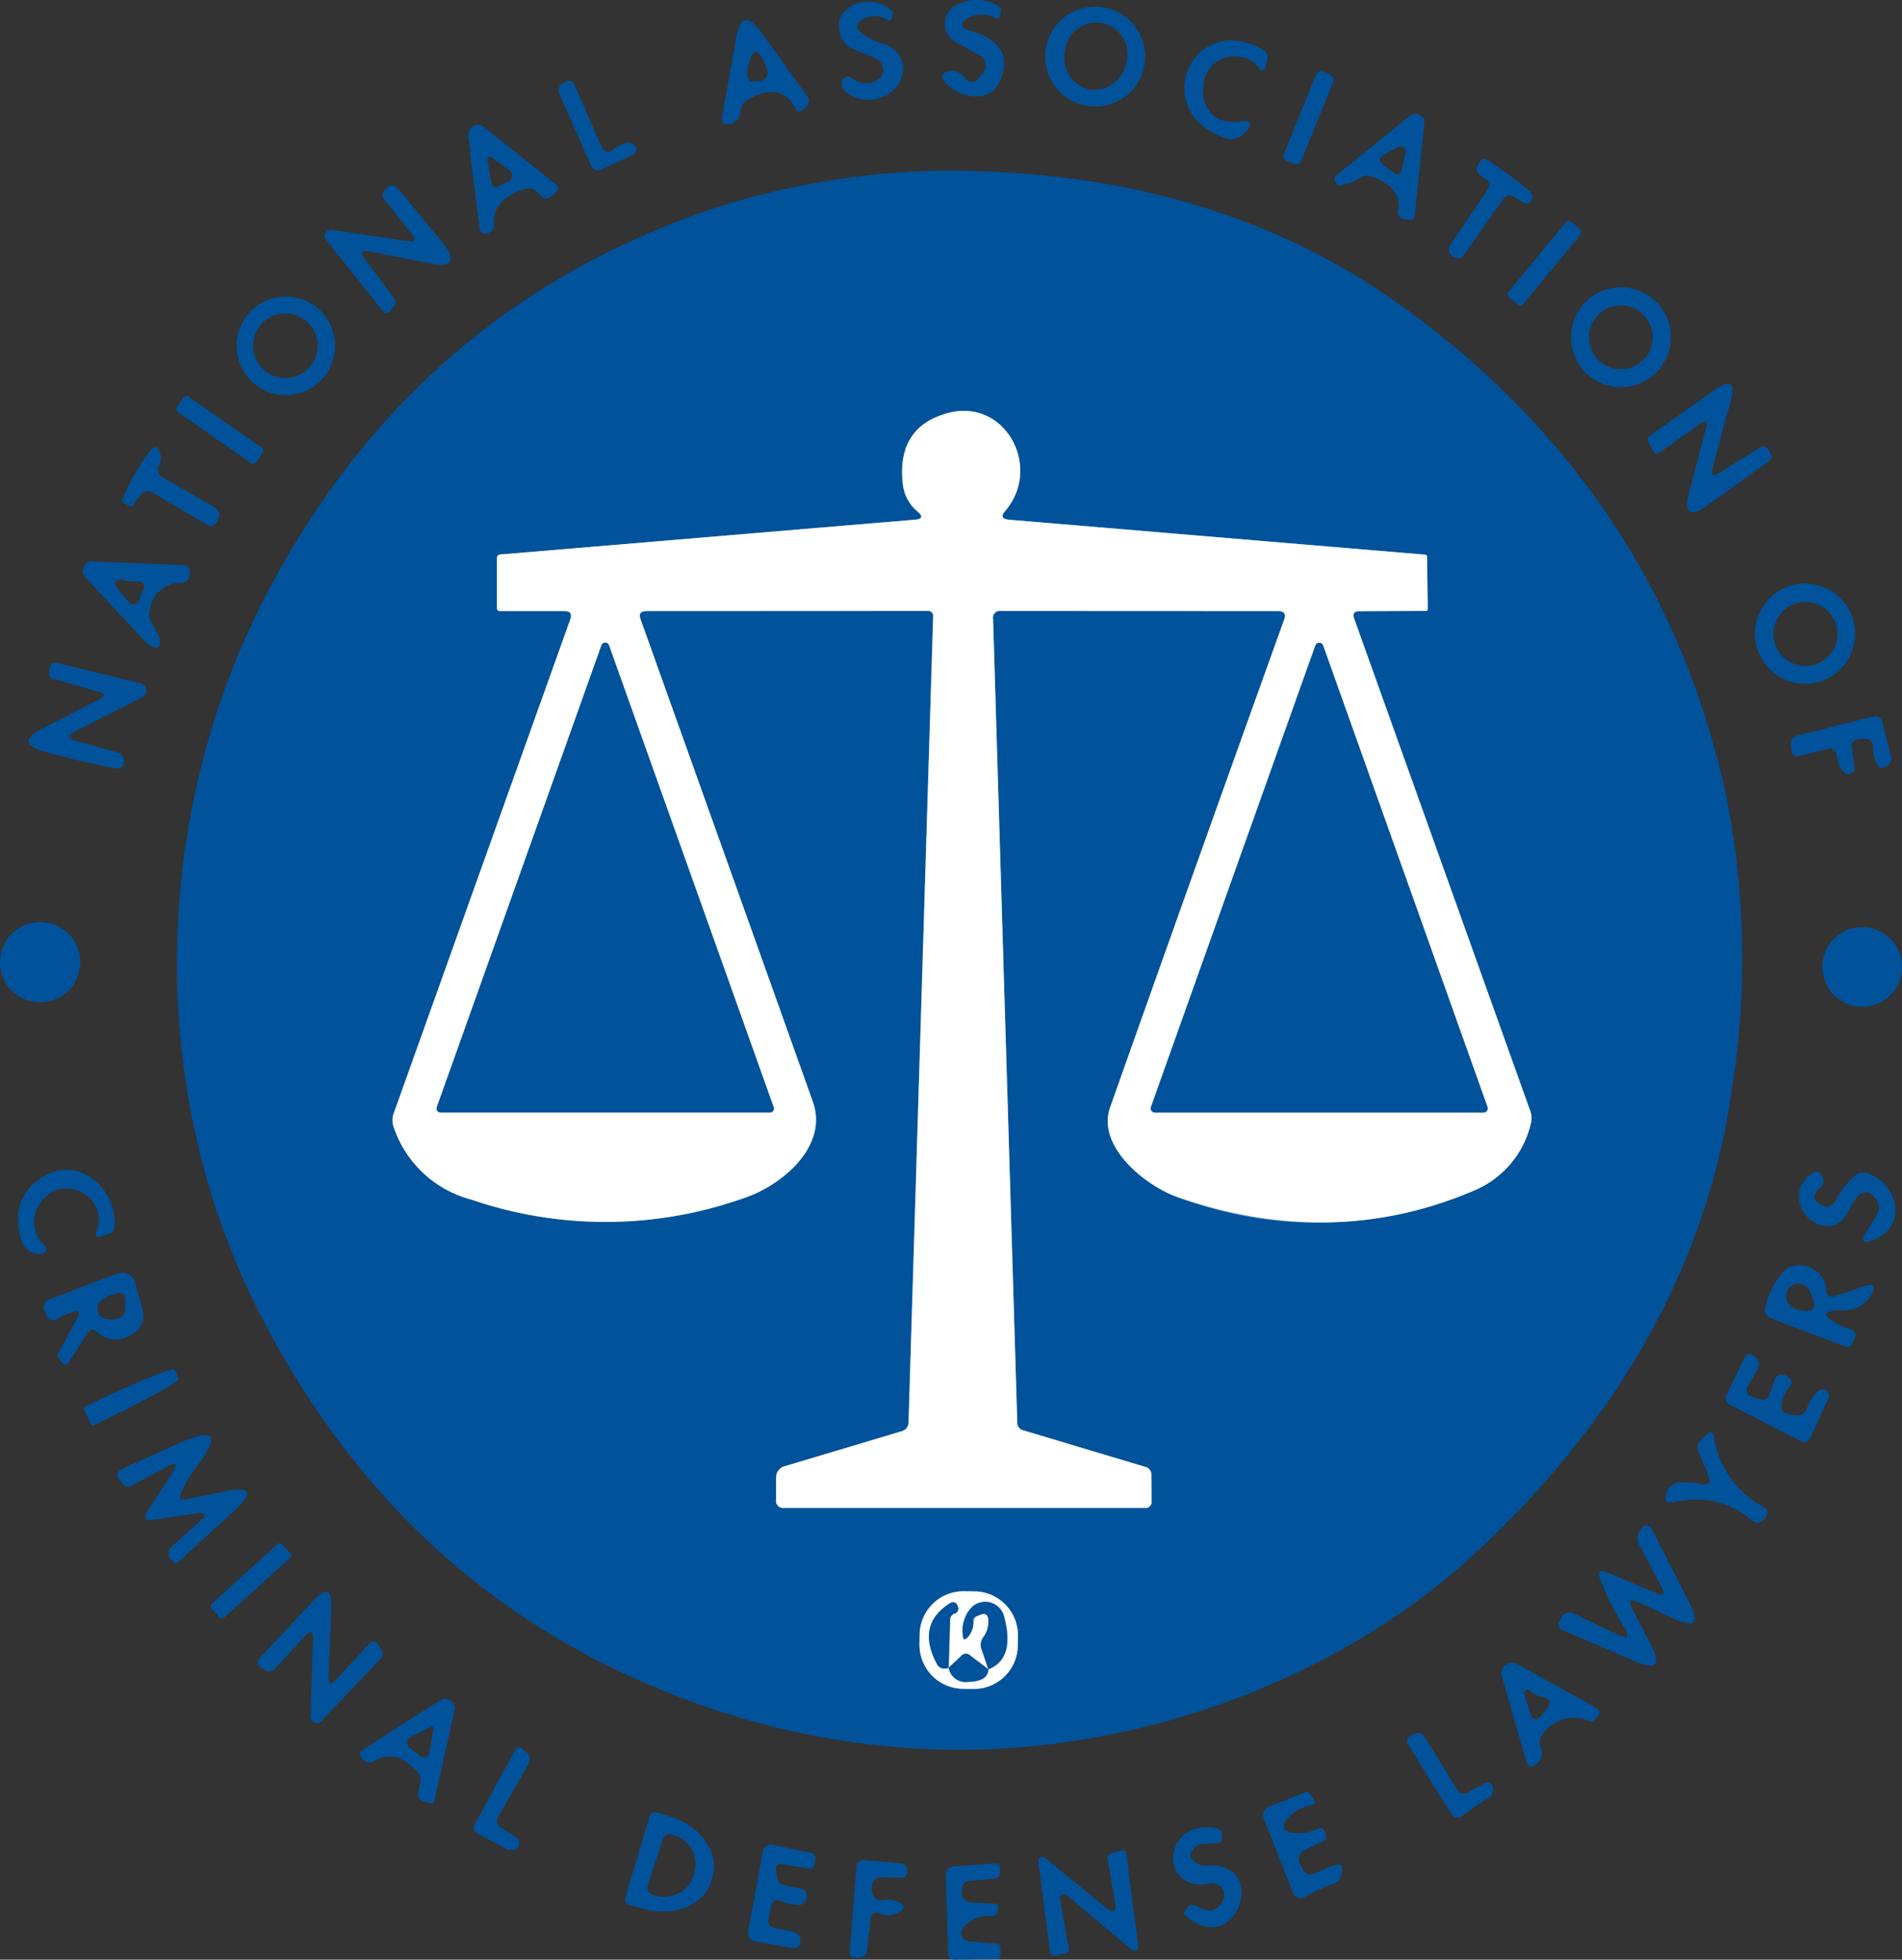 <?xml version="1.0" encoding="UTF-8"?>
<svg xmlns="http://www.w3.org/2000/svg" xmlns:xlink="http://www.w3.org/1999/xlink" id="Group_732" data-name="Group 732" width="134.287" height="138.346" viewBox="0 0 134.287 138.346">
  <rect x="0" y="0" width="134.287" height="138.346" fill="#333333" stroke="none"/>
  <defs>
    <clipPath id="clip-path">
      <rect id="Rectangle_551" data-name="Rectangle 551" width="134.287" height="138.345" fill="none"></rect>
    </clipPath>
  </defs>
  <g id="Group_731" data-name="Group 731" clip-path="url(#clip-path)">
    <path id="Path_4213" data-name="Path 4213" d="M72.806,38.008c2.654-3.076.009-8.017-4.06-6.911q-3.591.985-3.169,4.951a2.933,2.933,0,0,0,1.05,2q.591.506-.188.572L37.173,41.075a.246.246,0,0,0-.244.272v3.5a.2.2,0,0,0,.225.225h4.538q.619,0,.413.581L29.644,80.514a1.371,1.371,0,0,0-.019.947A7.9,7.9,0,0,0,35.1,86.609a29.242,29.242,0,0,0,19.185-.075c2.71-.872,6.076-3.657,4.942-6.836Q53.6,63.927,47.057,45.641q-.2-.572.4-.572l19.86-.009a.356.356,0,0,1,.4.413l-1.735,56.843a.643.643,0,0,1-.5.656l-8.28,2.476a.81.81,0,0,0-.572.769l-.009,1.585a.514.514,0,0,0,.581.581H82.661a.427.427,0,0,0,.478-.488l-.009-1.829a.555.555,0,0,0-.431-.581l-8.608-2.579a.548.548,0,0,1-.431-.563L71.952,45.622a.48.48,0,0,1,.544-.563l19.588.009q.637,0,.422.6-6.488,18.07-12.284,34.423c-.985,2.785,2.522,5.579,4.81,6.367q10.981,3.76,20.845-.469a6.8,6.8,0,0,0,4.06-4.81,1.379,1.379,0,0,0-.038-.769L97.448,45.594q-.179-.516.366-.516l4.679-.019c.1,0,.15-.053.15-.159l-.047-3.638a.155.155,0,0,0-.159-.178L73.059,38.618q-.722-.066-.253-.609" transform="translate(-1.841 -1.928)" fill="none" stroke="#80a9cd" stroke-width="2"></path>
    <path id="Path_4214" data-name="Path 4214" d="M76.182,122.944a3.094,3.094,0,0,0-3.056-3.132l-.75-.009a3.094,3.094,0,0,0-3.132,3.057l-.008.694a3.094,3.094,0,0,0,3.056,3.132l.75.008a3.094,3.094,0,0,0,3.132-3.056l.008-.694" transform="translate(-4.314 -7.464)" fill="none" stroke="#80a9cd" stroke-width="2"></path>
    <path id="Path_4215" data-name="Path 4215" d="M86.659,81.17a.29.29,0,0,0,.181.369.277.277,0,0,0,.091.016h23.217a.292.292,0,0,0,.288-.294.3.3,0,0,0-.016-.091L98.811,48.586a.291.291,0,0,0-.544,0L86.659,81.17" transform="translate(-5.398 -3.015)" fill="none" stroke="#80a9cd" stroke-width="2"></path>
    <path id="Path_4216" data-name="Path 4216" d="M32.889,81.179a.281.281,0,0,0,.272.375H56.4a.282.282,0,0,0,.272-.375L45.041,48.566a.281.281,0,0,0-.525,0L32.889,81.179" transform="translate(-2.048 -3.015)" fill="none" stroke="#80a9cd" stroke-width="2"></path>
    <path id="Path_4217" data-name="Path 4217" d="M74.234,125.605l-1.294-.985a.432.432,0,0,0-.619.038l-.891.835" transform="translate(-4.451 -7.758)" fill="none" stroke="#80a9cd" stroke-width="2"></path>
    <path id="Path_4218" data-name="Path 4218" d="M71.337,125.251l.1-3.413a.441.441,0,0,1,.291-.4.353.353,0,0,0,.263-.478q-.169-.516-.619-.225-2.353,1.537-.844,4.295a.552.552,0,0,0,.328.263.712.712,0,0,0,.478-.038" transform="translate(-4.358 -7.516)" fill="none" stroke="#80a9cd" stroke-width="2"></path>
    <path id="Path_4219" data-name="Path 4219" d="M71.43,125.558a1.216,1.216,0,0,0,1.4.994q1.369-.028,1.407-.881" transform="translate(-4.451 -7.823)" fill="none" stroke="#80a9cd" stroke-width="2"></path>
    <path id="Path_4220" data-name="Path 4220" d="M74.3,125.361q1.9-.75,1.106-3.741a1.378,1.378,0,0,0-2.269-.656,2.4,2.4,0,0,0-.647,1.941q.018.581.394.141a1.608,1.608,0,0,0,.356-1.116.334.334,0,0,1,.216-.309l.263-.113q.553-.215.581.384a1.867,1.867,0,0,1-.356,1.2.892.892,0,0,0-.131.844l.488,1.425" transform="translate(-4.516 -7.514)" fill="none" stroke="#80a9cd" stroke-width="2"></path>
    <path id="Path_4221" data-name="Path 4221" d="M64.735,2.322a4.149,4.149,0,0,0,1.585.788A1.847,1.847,0,0,1,67.164,6.2a2.542,2.542,0,0,1-3.488.309.591.591,0,0,1-.3-.488.715.715,0,0,1,.019-.281.421.421,0,0,1,.656-.253,1.484,1.484,0,0,0,1.932.094.844.844,0,0,0,.272-.9.815.815,0,0,0-.506-.563l-1.585-.656a1.489,1.489,0,0,1-.881-.928C62.532.381,65.429-.641,66.93.794a.192.192,0,0,1,.056.178L66.9,1.3q-.056.253-.291.131a1.673,1.673,0,0,0-1.847,0q-.619.422-.028.891" transform="translate(-3.935 -0.008)" fill="#00529b"></path>
    <path id="Path_4222" data-name="Path 4222" d="M72.758,1.273q-.862.581.141.881,3.207.947,2.157,3.479a1.735,1.735,0,0,1-1.932,1.153,2.843,2.843,0,0,1-2-1.013q-.506-.6.272-.741a1.2,1.2,0,0,1,1.163.478.542.542,0,0,0,.947.009l.338-.394a.781.781,0,0,0-.09-1.1.794.794,0,0,0-.126-.088l-1.744-.966a1.472,1.472,0,0,1-.58-2,1.449,1.449,0,0,1,.44-.489A2.963,2.963,0,0,1,74.962.458a.225.225,0,0,1,.122.225l-.038.328q-.028.384-.384.244a2.011,2.011,0,0,0-1.9.019" transform="translate(-4.419 0)" fill="#00529b"></path>
    <path id="Path_4223" data-name="Path 4223" d="M85.751,4.024A3.526,3.526,0,1,1,82.226.5a3.527,3.527,0,0,1,3.526,3.526M81.778,6.339a2.288,2.288,0,0,0,2.634-1.872A2.209,2.209,0,1,0,80.1,3.581a2.288,2.288,0,0,0,1.683,2.758" transform="translate(-4.903 -0.031)" fill="#00529b"></path>
    <path id="Path_4224" data-name="Path 4224" d="M55.654,7.987a.882.882,0,0,1-.666.835q-.741.215-.61-.544l1-5.561Q55.776.505,57.1,2.333L60.38,6.871a.577.577,0,0,1-.056.75l-.253.244a.31.31,0,0,1-.438.006.314.314,0,0,1-.059-.081Q58.523,5.765,56.2,7.125a1.046,1.046,0,0,0-.544.863m.516-2.466a.347.347,0,0,0,.356.319l.516-.028a.572.572,0,0,0,.537-.6.566.566,0,0,0-.012-.089,3.588,3.588,0,0,0-.431-1.031q-.422-.665-.741.047a2.778,2.778,0,0,0-.225,1.388" transform="translate(-3.387 -0.094)" fill="#00529b"></path>
    <path id="Path_4225" data-name="Path 4225" d="M93.361,4.248c-3.638-.8-3.92,5.045-.309,4.529q1.256-.187.413.769a1.281,1.281,0,0,1-1.547.338C86.563,7.877,89.864.91,94.7,3.685a.626.626,0,0,1,.319.788l-.141.516a.225.225,0,0,1-.275.161.222.222,0,0,1-.138-.105,1.69,1.69,0,0,0-1.106-.8" transform="translate(-5.556 -0.189)" fill="#00529b"></path>
    <path id="Path_4226" data-name="Path 4226" d="M99.429,5.4l.521.212a.375.375,0,0,1,.206.489l-2.272,5.6a.375.375,0,0,1-.489.206l-.521-.212a.375.375,0,0,1-.206-.489l2.272-5.6a.375.375,0,0,1,.489-.206" transform="translate(-6.021 -0.335)" fill="#00529b"></path>
    <path id="Path_4227" data-name="Path 4227" d="M45.914,10.925a3.71,3.71,0,0,1,.619-.366.736.736,0,0,1,.938.131.353.353,0,0,1,.028.384.4.4,0,0,1-.216.244l-2.138,1a.533.533,0,0,1-.816-.3L42.117,7a.576.576,0,0,1,.253-.75l.272-.141a.365.365,0,0,1,.494.153l.012.025,1.932,4.426q.281.637.835.216" transform="translate(-2.621 -0.378)" fill="#00529b"></path>
    <path id="Path_4228" data-name="Path 4228" d="M102.441,13.022a5.605,5.605,0,0,1-1.632.638.056.056,0,0,1-.075-.028l-.169-.263a.339.339,0,0,1,.084-.488l5.157-4.173a.628.628,0,0,1,1.022.553l-.685,6.5c-.025.25-.159.35-.4.3l-.356-.066a.447.447,0,0,1-.4-.581q.281-1.7-1.988-2.447a.658.658,0,0,0-.553.056m3.057-1.753a.326.326,0,0,0-.251-.393.345.345,0,0,0-.227.027l-.994.516q-.665.338-.056.788l.619.469q.525.394.656-.244Z" transform="translate(-6.262 -0.534)" fill="#00529b"></path>
    <path id="Path_4229" data-name="Path 4229" d="M39.349,13.909q-2.419.685-2.279,2.579a.49.49,0,0,1-.291.506.708.708,0,0,1-.319.075.339.339,0,0,1-.384-.328q-.4-2.888-.8-6.442a.908.908,0,0,1,.131-.6.643.643,0,0,1,.888-.2.6.6,0,0,1,.05.036L41.44,13.6q.347.281.009.563l-.413.347a.417.417,0,0,1-.553-.019l-.441-.413a.674.674,0,0,0-.694-.169m-2.26-2.091q-.591-.44-.45.281l.253,1.388q.094.46.506.253l.713-.356a.45.45,0,0,0,.066-.769Z" transform="translate(-2.198 -0.586)" fill="#00529b"></path>
    <path id="Path_4230" data-name="Path 4230" d="M111.706,13.42l-.506-.4a.423.423,0,0,1-.094-.534l.2-.347a.3.3,0,0,1,.478-.113,26.624,26.624,0,0,1,3.019,2.222.446.446,0,0,1,.159.413q-.066.675-.656.347l-.656-.366a.5.5,0,0,0-.731.169l-2.86,4.07a.25.25,0,0,1-.3.1l-.253-.075a.571.571,0,0,1-.389-.709.556.556,0,0,1,.07-.154l2.635-3.9a.476.476,0,0,0-.113-.722" transform="translate(-6.797 -0.745)" fill="#00529b"></path>
    <path id="Path_4231" data-name="Path 4231" d="M19.162,93.518c-8.092-15.791-7.6-35.229.441-50.682q10.539-20.282,31.76-27.371a55.526,55.526,0,0,1,15.575-2.607q19.372-.2,32.913,9.583,18.163,13.117,22.842,34.479a58.82,58.82,0,0,1,.384,20.976c-1.866,12.959-8.664,23.921-18.3,32.744-10.08,9.236-24.577,14.084-37.808,13.672A55.645,55.645,0,0,1,48.522,120.5q-19.4-7.511-29.359-26.977M71.8,36.881c2.654-3.076.009-8.017-4.06-6.911q-3.592.985-3.169,4.951a2.933,2.933,0,0,0,1.05,2q.591.506-.188.572L36.163,39.948a.245.245,0,0,0-.244.272v3.5a.2.2,0,0,0,.225.225h4.538q.619,0,.413.581L28.633,79.387a1.365,1.365,0,0,0-.019.947,7.906,7.906,0,0,0,5.476,5.148,29.242,29.242,0,0,0,19.185-.075c2.71-.872,6.076-3.657,4.942-6.836Q52.591,62.8,46.046,44.514q-.2-.572.4-.572l19.86-.009a.356.356,0,0,1,.4.413l-1.735,56.843a.644.644,0,0,1-.5.656L56.2,104.32a.81.81,0,0,0-.572.769l-.009,1.585a.514.514,0,0,0,.581.581H81.65a.427.427,0,0,0,.478-.488l-.009-1.829a.556.556,0,0,0-.431-.581l-8.608-2.579a.547.547,0,0,1-.431-.563L70.942,44.5a.479.479,0,0,1,.544-.563l19.588.009q.637,0,.422.6-6.49,18.068-12.284,34.423c-.985,2.785,2.522,5.579,4.81,6.367a28.123,28.123,0,0,0,20.845-.469,6.8,6.8,0,0,0,4.06-4.81,1.379,1.379,0,0,0-.038-.769L96.438,44.467q-.179-.516.366-.516l4.679-.019c.1,0,.15-.053.15-.159l-.047-3.638a.155.155,0,0,0-.159-.178L72.048,37.491q-.723-.066-.253-.609m.9,79.4a3.094,3.094,0,0,0-3.056-3.132l-.75-.009a3.094,3.094,0,0,0-3.132,3.057l-.008.694a3.094,3.094,0,0,0,3.056,3.132l.75.008a3.094,3.094,0,0,0,3.132-3.056Z" transform="translate(-0.831 -0.801)" fill="#00529b"></path>
    <path id="Path_4232" data-name="Path 4232" d="M27.281,19.144l2.072,2.794a.387.387,0,0,1,0,.516l-.253.328q-.291.376-.581.009l-3.976-5a.432.432,0,0,1,.4-.7l5.382.8q.75.113.281-.488l-1.941-2.447a.455.455,0,0,1,.038-.666l.169-.169a.5.5,0,0,1,.7,0,.545.545,0,0,1,.038.042l3.066,3.723q1.706,2.082-.938,1.557l-4.126-.825q-.854-.169-.338.534" transform="translate(-1.523 -0.87)" fill="#00529b"></path>
    <path id="Path_4233" data-name="Path 4233" d="M117.973,16.689l.665.549a.244.244,0,0,1,.033.343L114.6,22.517a.244.244,0,0,1-.343.032L113.594,22a.243.243,0,0,1-.033-.342l4.068-4.935a.246.246,0,0,1,.344-.034" transform="translate(-7.072 -1.036)" fill="#00529b"></path>
    <path id="Path_4234" data-name="Path 4234" d="M125.341,25.154a3.526,3.526,0,1,1-3.526-3.526,3.525,3.525,0,0,1,3.526,3.526m-1.285.009a2.25,2.25,0,1,0-2.25,2.25,2.251,2.251,0,0,0,2.25-2.25" transform="translate(-7.37 -1.348)" fill="#00529b"></path>
    <path id="Path_4235" data-name="Path 4235" d="M24.768,25.807a3.479,3.479,0,1,1-3.479-3.479A3.479,3.479,0,0,1,24.768,25.807ZM23.539,25.8a2.279,2.279,0,1,0-2.279,2.279A2.279,2.279,0,0,0,23.539,25.8" transform="translate(-1.11 -1.391)" fill="#00529b"></path>
    <path id="Path_4236" data-name="Path 4236" d="M129.1,35.189l2.851-1.763a.41.41,0,0,1,.647.159l.169.3a.319.319,0,0,1-.084.422l-4.332,3.123Q126.386,38.837,127,36.5l1.181-4.463q.207-.769-.441-.309l-2.851,2.035a.254.254,0,0,1-.422-.094l-.366-.656a.312.312,0,0,1,.094-.441l4.623-3.263q1.622-1.144,1.106.778l-1.285,4.773q-.187.731.45.328" transform="translate(-7.729 -1.8)" fill="#00529b"></path>
    <path id="Path_4237" data-name="Path 4237" d="M14.134,29.855l5.184,3.616a.244.244,0,0,1,.06.339L18.9,34.5a.244.244,0,0,1-.339.061l-5.183-3.616a.244.244,0,0,1-.061-.339l.483-.693a.244.244,0,0,1,.339-.06" transform="translate(-0.827 -1.857)" fill="#00529b"></path>
    <path id="Path_4238" data-name="Path 4238" d="M73.059,38.618l29.378,2.466a.155.155,0,0,1,.159.178l.047,3.638c0,.106-.05.159-.15.159l-4.679.019q-.544,0-.366.516L109.9,80.411a1.379,1.379,0,0,1,.038.769,6.8,6.8,0,0,1-4.06,4.81q-9.864,4.229-20.845.469c-2.288-.788-5.795-3.582-4.81-6.367q5.795-16.354,12.284-34.423.215-.6-.422-.6L72.5,45.06a.48.48,0,0,0-.544.563l1.707,56.721a.548.548,0,0,0,.431.563l8.608,2.579a.555.555,0,0,1,.431.581l.009,1.829a.427.427,0,0,1-.478.488H57.212a.514.514,0,0,1-.581-.581l.009-1.585a.81.81,0,0,1,.572-.769l8.28-2.476a.643.643,0,0,0,.5-.656l1.735-56.843a.356.356,0,0,0-.4-.413l-19.86.009q-.6,0-.4.572Q53.6,63.926,59.228,79.7c1.135,3.179-2.232,5.964-4.942,6.836a29.242,29.242,0,0,1-19.185.075,7.9,7.9,0,0,1-5.476-5.148,1.371,1.371,0,0,1,.019-.947L42.106,45.65q.207-.581-.413-.581H37.155a.2.2,0,0,1-.225-.225v-3.5a.246.246,0,0,1,.244-.272l29.265-2.457q.778-.066.188-.572a2.933,2.933,0,0,1-1.05-2q-.422-3.966,3.169-4.951c4.07-1.106,6.714,3.835,4.06,6.911q-.468.544.253.609M83.1,80.083a.29.29,0,0,0,.181.369.277.277,0,0,0,.091.016h23.217a.292.292,0,0,0,.288-.294.3.3,0,0,0-.016-.091L95.254,47.5a.291.291,0,0,0-.544,0Zm-50.42.009a.281.281,0,0,0,.272.375H56.19a.282.282,0,0,0,.272-.375L44.834,47.479a.281.281,0,0,0-.525,0Z" transform="translate(-1.841 -1.928)" fill="#fff"></path>
    <path id="Path_4239" data-name="Path 4239" d="M12.069,35.8l3.6,2.082a.616.616,0,0,1,.3.853l-.084.225a.441.441,0,0,1-.575.242.469.469,0,0,1-.053-.026l-3.9-2.288a.61.61,0,0,0-.788.094,2.827,2.827,0,0,0-.525.694.248.248,0,0,1-.366.122l-.394-.206a.145.145,0,0,1-.075-.206,14.9,14.9,0,0,1,1.941-3.441q.478-.619.713.122a1.131,1.131,0,0,1-.056.881.588.588,0,0,0,.263.853" transform="translate(-0.573 -2.097)" fill="#00529b"></path>
    <path id="Path_4240" data-name="Path 4240" d="M11.06,46.506l.553,1.031a.735.735,0,0,1,.028.656q-.131.291-.553.066a1.823,1.823,0,0,1-.488-.375l-4.182-4.5a.669.669,0,0,1,.026-.94.649.649,0,0,1,.48-.176l6.489.263a.39.39,0,0,1,.377.4l0,.02-.038.309a.489.489,0,0,1-.544.5,2.223,2.223,0,0,0-2.232,1.894,1.1,1.1,0,0,0,.084.853M9.072,43.6a.506.506,0,0,0-.319-.009q-.44.122-.15.478l.853,1.05a.45.45,0,0,0,.788-.2,1.781,1.781,0,0,1,.188-.5q.422-.713-.4-.741-.328-.01-.647-.028a1.324,1.324,0,0,1-.309-.056" transform="translate(-0.389 -2.633)" fill="#00529b"></path>
    <path id="Path_4241" data-name="Path 4241" d="M139.21,47.473a3.535,3.535,0,1,1-3.535-3.535,3.535,3.535,0,0,1,3.535,3.535m-1.247.019a2.26,2.26,0,1,0-2.26,2.26,2.26,2.26,0,0,0,2.26-2.26" transform="translate(-8.233 -2.738)" fill="#00529b"></path>
    <path id="Path_4242" data-name="Path 4242" d="M86.659,81.17,98.268,48.586a.291.291,0,0,1,.544,0L110.42,81.17a.29.29,0,0,1-.181.369.277.277,0,0,1-.091.016H86.931a.292.292,0,0,1-.288-.294.3.3,0,0,1,.016-.091" transform="translate(-5.398 -3.015)" fill="#00529b"></path>
    <path id="Path_4243" data-name="Path 4243" d="M32.889,81.179,44.516,48.566a.281.281,0,0,1,.525,0L56.669,81.179a.282.282,0,0,1-.172.359.278.278,0,0,1-.1.016H33.161a.282.282,0,0,1-.272-.375" transform="translate(-2.048 -3.015)" fill="#00529b"></path>
    <path id="Path_4244" data-name="Path 4244" d="M7.092,51.941l-3.235-.928a.323.323,0,0,1-.253-.4l.056-.4a.386.386,0,0,1,.436-.325l.033.007,5.936,1.463a.525.525,0,0,1,.113.975L5.423,54.754q-.8.4.066.647l2.972.835a.562.562,0,0,1,.366.328q.187.488-.084.675a.629.629,0,0,1-.534.113q-2.578-.534-4.9-1.172-2.194-.609-.169-1.65l4.013-2.054q.657-.338-.056-.534" transform="translate(-0.135 -3.108)" fill="#00529b"></path>
    <path id="Path_4245" data-name="Path 4245" d="M137.467,56.224l-2.016.5q-.534.131-.563-.413l-.028-.366a.587.587,0,0,1,.488-.666l5.354-1.35a.483.483,0,0,1,.581.338l.638,2.485a.568.568,0,0,1-.291.656,3.145,3.145,0,0,1-.328.15.164.164,0,0,1-.216-.056,2.222,2.222,0,0,1-.441-1.416.576.576,0,0,0-.578-.575l-.06,0-.347.028a.5.5,0,0,0-.506.656l.188,1.341a.4.4,0,0,1-.216.413q-.468.243-.844-.5a.7.7,0,0,1-.056-.15l-.188-.731a.468.468,0,0,0-.564-.349l-.008,0" transform="translate(-8.403 -3.359)" fill="#00529b"></path>
    <path id="Path_4246" data-name="Path 4246" d="M2.832,69.418A2.832,2.832,0,1,1,0,72.25a2.832,2.832,0,0,1,2.832-2.832" transform="translate(0 -4.325)" fill="#00529b"></path>
    <path id="Path_4247" data-name="Path 4247" d="M140.023,69.8a2.813,2.813,0,1,1-2.813,2.813,2.813,2.813,0,0,1,2.813-2.813" transform="translate(-8.549 -4.349)" fill="#00529b"></path>
    <path id="Path_4248" data-name="Path 4248" d="M6.892,92.41a2.114,2.114,0,0,0-.863-2.644A2.18,2.18,0,0,0,3.1,90.2a2.262,2.262,0,0,0,.169,3.244.317.317,0,0,1-.034.453.326.326,0,0,1-.135.072,1.217,1.217,0,0,1-1.472-.844Q.647,90.046,3.16,88.537c2.579-1.547,5.326,1.013,4.989,3.695a.341.341,0,0,1-.244.3l-.656.234q-.544.179-.356-.356" transform="translate(-0.084 -5.487)" fill="#00529b"></path>
    <path id="Path_4249" data-name="Path 4249" d="M137.137,90.608a.657.657,0,0,0,.853-.291,6.711,6.711,0,0,1,1.341-1.763.929.929,0,0,1,1.05-.2c2.307.919,2.607,3.91.225,4.717q-.956.328-.431-.544l.8-1.322a.923.923,0,0,0-.122-1.106l-.216-.216a.666.666,0,0,0-.941-.03.838.838,0,0,0-.062.068,5.924,5.924,0,0,0-.7,1.088c-1.416,2.851-5.335-.75-2.485-2.747a.366.366,0,0,1,.51.085l.006.008.131.206a.582.582,0,0,1-.122.76q-.956.788.169,1.285" transform="translate(-8.438 -5.495)" fill="#00529b"></path>
    <path id="Path_4250" data-name="Path 4250" d="M138.067,99.431a4.278,4.278,0,0,0,.835.347.421.421,0,0,1,.309.666l-.131.3a.393.393,0,0,1-.563.234l-5.167-1.969a.612.612,0,0,1-.422-.8,5.409,5.409,0,0,1,1.332-2.56,1.258,1.258,0,0,1,1.05-.384,1.878,1.878,0,0,1,1.922,1.772q.075.581.628.394l1.922-.656q1.256-.432.544.685a2.184,2.184,0,0,1-2.007.975q-2.082-.01-.253.994m-2.776-1.022q1.537.366.881-1.078l-.122-.253a.863.863,0,0,0-1.65.3q-.056.806.891,1.031" transform="translate(-8.28 -5.935)" fill="#00529b"></path>
    <path id="Path_4251" data-name="Path 4251" d="M5.344,98.6a6.568,6.568,0,0,0-1.181.525.447.447,0,0,1-.61-.159.39.39,0,0,1-.027-.056l-.159-.384a.563.563,0,0,1,.356-.835L8.307,95.95a.975.975,0,0,1,1.472.741l.441,1.538a1.578,1.578,0,0,1-.919,2.054,1.823,1.823,0,0,1-2.222-.272q-.4-.376-.694.084l-1.322,2.044q-.225.347-.478.019l-.291-.375a.183.183,0,0,1-.009-.216l1.388-2.579Q6,98.379,5.344,98.6m3.3-1.341a2.486,2.486,0,0,0-1.3.544.731.731,0,0,0,.366,1.285,2.209,2.209,0,0,0,.7-.019.71.71,0,0,0,.638-.769,4.32,4.32,0,0,0-.028-.75.328.328,0,0,0-.36-.293l-.015,0" transform="translate(-0.205 -5.971)" fill="#00529b"></path>
    <path id="Path_4252" data-name="Path 4252" d="M133.025,104.779l.394-1.078a.483.483,0,0,1,.478-.309.873.873,0,0,1,.459.169.422.422,0,0,1,.084.675,2.736,2.736,0,0,0-.563,1.247.538.538,0,0,0,.5.7l.5.084a.7.7,0,0,0,.788-.469,2.74,2.74,0,0,1,.853-1.266.431.431,0,0,1,.666.516l-1.238,2.757a.482.482,0,0,1-.75.263l-4.885-2.5a.543.543,0,0,1-.281-.816l1.285-2.654a.31.31,0,0,1,.418-.129l.013.007.253.15a.6.6,0,0,1,.216.825l-.675,1.181q-.366.647.347.863l.45.131a.5.5,0,0,0,.694-.347" transform="translate(-8.096 -6.351)" fill="#00529b"></path>
    <path id="Path_4253" data-name="Path 4253" d="M6.329,105.948a.169.169,0,0,1,.075-.225l.084-.047c3.344-1.6,6.127-2.754,6.216-2.573v0l.309.656c.117.168-2.5,1.6-5.841,3.208L7.116,107l-.084.037a.168.168,0,0,1-.225-.075Z" transform="translate(-0.393 -6.423)" fill="#00529b"></path>
    <path id="Path_4254" data-name="Path 4254" d="M13.659,112.577l2.747-.553q2.775-.563.685,1.36l-3.929,3.61a.3.3,0,0,1-.43-.025l-.01-.012-.15-.206a.6.6,0,0,1,.075-.806l2.016-1.819q.778-.713-.263-.553l-3.226.478a.309.309,0,0,1-.309-.478l1.866-2.888q.6-.938-.384-.413l-2.438,1.313a.539.539,0,0,1-.778-.188l-.225-.319a.409.409,0,0,1,.109-.567.373.373,0,0,1,.06-.033l4.051-1.829q3.9-1.772,1.3,1.641a8.644,8.644,0,0,0-1.106,1.875q-.225.525.338.413" transform="translate(-0.551 -6.732)" fill="#00529b"></path>
    <path id="Path_4255" data-name="Path 4255" d="M128.429,110.885l-.731-1.772a.527.527,0,0,1,.113-.609l.431-.459q.46-.488.591.159a6.706,6.706,0,0,0,3.526,4.923.442.442,0,0,1,.186.6.464.464,0,0,1-.083.113l-.244.244a.474.474,0,0,1-.647.019,6.086,6.086,0,0,0-5.561-1.332q-.8.159-.553-.61a1.078,1.078,0,0,1,1.125-.8,6.844,6.844,0,0,1,1.341.131q.834.179.506-.609" transform="translate(-7.813 -6.719)" fill="#00529b"></path>
    <path id="Path_4256" data-name="Path 4256" d="M122.536,120.69l1.35,2.607q1.079,2.082-1.078,1.163l-5.129-2.194a.434.434,0,0,1-.244-.675l.15-.281a.6.6,0,0,1,.8-.263l3.038,1.472q1.256.609.516-.572a17.708,17.708,0,0,1-1.65-3.329q-.291-.788.488-.459l3.479,1.463q.769.328.375-.413l-1.594-3a.866.866,0,0,1,.047-.938l.169-.253a.394.394,0,0,1,.547-.106.386.386,0,0,1,.128.143l2.691,5.326q1.031,2.025-1.041,1.078l-2.616-1.2q-.844-.384-.422.431" transform="translate(-7.312 -7.155)" fill="#00529b"></path>
    <path id="Path_4257" data-name="Path 4257" d="M15.947,120.453l4.627-4.2a.253.253,0,0,1,.357.018l.542.6a.252.252,0,0,1-.018.357l-4.627,4.2a.252.252,0,0,1-.357-.018l-.542-.6a.253.253,0,0,1,.018-.357" transform="translate(-0.988 -7.24)" fill="#00529b"></path>
    <path id="Path_4258" data-name="Path 4258" d="M22.729,122.981l-2.082,2.269a.553.553,0,0,1-.769.1l-.2-.122q-.506-.319-.1-.75l3.788-4.032q1.312-1.4,1.238.516l-.2,4.876q-.028.8.516.216l2.4-2.579q.281-.3.534.038l.2.281a.613.613,0,0,1-.056.872l-4.088,4.295a.45.45,0,0,1-.778-.328l.178-5.42q.028-.9-.581-.234" transform="translate(-1.209 -7.468)" fill="#00529b"></path>
    <path id="Path_4259" data-name="Path 4259" d="M76.174,123.638a3.094,3.094,0,0,1-3.132,3.057l-.75-.009a3.094,3.094,0,0,1-3.056-3.132l.008-.694a3.094,3.094,0,0,1,3.132-3.057l.75.009a3.094,3.094,0,0,1,3.056,3.132ZM74.1,125.312l-1.294-.985a.432.432,0,0,0-.619.038l-.891.835.1-3.413a.441.441,0,0,1,.291-.4.353.353,0,0,0,.263-.478q-.169-.516-.619-.225-2.353,1.537-.844,4.295a.552.552,0,0,0,.328.263.712.712,0,0,0,.478-.038,1.216,1.216,0,0,0,1.4.994q1.369-.028,1.407-.881,1.9-.75,1.106-3.741a1.378,1.378,0,0,0-2.269-.656,2.4,2.4,0,0,0-.647,1.941q.018.581.394.141a1.608,1.608,0,0,0,.356-1.116.334.334,0,0,1,.216-.309l.263-.113q.553-.215.581.384a1.867,1.867,0,0,1-.356,1.2.892.892,0,0,0-.131.844Z" transform="translate(-4.314 -7.464)" fill="#fff"></path>
    <path id="Path_4260" data-name="Path 4260" d="M74.3,125.361l-.488-1.425a.892.892,0,0,1,.131-.844,1.867,1.867,0,0,0,.356-1.2q-.028-.6-.581-.384l-.263.113a.334.334,0,0,0-.216.309,1.608,1.608,0,0,1-.356,1.116q-.376.44-.394-.141a2.4,2.4,0,0,1,.647-1.941,1.379,1.379,0,0,1,2.269.656q.8,2.992-1.106,3.741" transform="translate(-4.516 -7.514)" fill="#00529b"></path>
    <path id="Path_4261" data-name="Path 4261" d="M71.337,125.251a.712.712,0,0,1-.478.038.552.552,0,0,1-.328-.263q-1.509-2.757.844-4.295.45-.291.619.225a.353.353,0,0,1-.263.478.441.441,0,0,0-.291.4Z" transform="translate(-4.358 -7.516)" fill="#00529b"></path>
    <path id="Path_4262" data-name="Path 4262" d="M74.234,125.605q-.038.854-1.407.881a1.216,1.216,0,0,1-1.4-.994l.891-.835a.432.432,0,0,1,.619-.038Z" transform="translate(-4.451 -7.758)" fill="#00529b"></path>
    <path id="Path_4263" data-name="Path 4263" d="M115.825,131.171a.906.906,0,0,1-.309,1.153q-.544.432-.731-.234l-1.707-5.936a.747.747,0,0,1,.511-.932.767.767,0,0,1,.577.06l5.5,3.038q.553.3.1.75l-.206.2a.223.223,0,0,1-.244.056,2.685,2.685,0,0,0-3.385.947.871.871,0,0,0-.113.9m-.8-4.032a.225.225,0,0,0-.356.234l.413,1.332q.263.862.816.159l.375-.469q.488-.629-.291-.788a2.021,2.021,0,0,1-.956-.469" transform="translate(-7.043 -7.8)" fill="#00529b"></path>
    <path id="Path_4264" data-name="Path 4264" d="M31.179,133.112q-1.463-1.762-3.123-.806a.5.5,0,0,1-.685-.094l-.188-.178a.319.319,0,0,1,.021-.45.335.335,0,0,1,.036-.028q2.616-1.734,5.495-3.516a.835.835,0,0,1,.366-.131.646.646,0,0,1,.685.778l-1.425,6.4a.226.226,0,0,1-.319.188l-.488-.159a.507.507,0,0,1-.338-.591l.15-.61a.9.9,0,0,0-.188-.806m.863-3.2-1.191.6q-.806.4-.094.956l.5.394q.647.5.778-.309l.244-1.472q.056-.319-.234-.169" transform="translate(-1.689 -7.969)" fill="#00529b"></path>
    <path id="Path_4265" data-name="Path 4265" d="M110.255,134.66l1.191-.647a.369.369,0,0,1,.5.15l.014.028a.674.674,0,0,1,.047.478.609.609,0,0,1-.281.366q-.928.572-1.819,1.247a.523.523,0,0,1-.872-.159l-3.01-4.82a.453.453,0,0,1,.153-.624.5.5,0,0,1,.063-.033l.272-.113a.476.476,0,0,1,.656.206l2.316,3.723a.515.515,0,0,0,.769.2" transform="translate(-6.602 -8.13)" fill="#00529b"></path>
    <path id="Path_4266" data-name="Path 4266" d="M37.564,137.2l1.041.666a.465.465,0,0,1,.122.788.374.374,0,0,1-.216.131.735.735,0,0,1-.563-.075q-.975-.535-1.969-1.05a.462.462,0,0,1-.216-.722l2.841-5.2q.179-.338.478-.094l.263.216a.646.646,0,0,1,.169.91l-2.129,3.713a.539.539,0,0,0,.178.722" transform="translate(-2.223 -8.196)" fill="#00529b"></path>
    <path id="Path_4267" data-name="Path 4267" d="M97.061,137.767a2.765,2.765,0,0,0,1.819-.234q.478-.225.6.281l.066.263a.215.215,0,0,1-.131.272l-1.425.7a.661.661,0,0,0-.3.884l0,.007.234.469a.581.581,0,0,0,.75.281l1.313-.553q.9-.376.656.572a1.9,1.9,0,0,1-.1.3.564.564,0,0,1-.347.328,16.381,16.381,0,0,0-2.082.947.588.588,0,0,1-.938-.347L95.195,136.9a.685.685,0,0,1,.441-1l2.466-.975a.211.211,0,0,1,.272.075l.291.422c.162.218.11.359-.159.422a2.894,2.894,0,0,0-1.772,1.069q-.478.685.328.863" transform="translate(-5.926 -8.405)" fill="#00529b"></path>
    <path id="Path_4268" data-name="Path 4268" d="M48.813,136.691a.366.366,0,0,1,.456-.245h0l.928.272c2.188.654,3.549,2.566,3.041,4.267l0,.008-.1.338c-.509,1.7-2.7,2.551-4.884,1.9h0l-.928-.281a.365.365,0,0,1-.256-.449l0-.01Zm.938,1.6-1.1,3.348a.47.47,0,0,0,.3.591l.15.056a2.164,2.164,0,0,0,2.766-1.3l.084-.253a2.164,2.164,0,0,0-1.452-2.691h0l-.159-.047a.47.47,0,0,0-.591.3" transform="translate(-2.932 -8.5)" fill="#00529b"></path>
    <path id="Path_4269" data-name="Path 4269" d="M91.875,142.641a.816.816,0,0,0-.448-1.063.825.825,0,0,0-.471-.043c-3.7.741-3.423-4.642.431-3.891a.431.431,0,0,1,.384.469v.244a.307.307,0,0,1-.319.338l-.947.047a1,1,0,0,0-.731.347q-.347.384-.178.638a1.2,1.2,0,0,0,1.125.544c4.51-.309,2.035,6.789-1.594,3.469a.091.091,0,0,1-.019-.131l.178-.309a.488.488,0,0,1,.666-.178q1.407.826,1.922-.478" transform="translate(-5.504 -8.572)" fill="#00529b"></path>
    <path id="Path_4270" data-name="Path 4270" d="M58.6,142.845q-.506-.207-.628.338l-.206.985a.511.511,0,0,0,.4.6l1.266.234a.676.676,0,0,1,.6.694.5.5,0,0,1-.075.263.453.453,0,0,1-.5.225l-2.513-.45a.649.649,0,0,1-.591-.853l1-5.41a.607.607,0,0,1,.825-.553l2.579.544a.353.353,0,0,1,.309.45l-.047.319a.349.349,0,0,1-.459.328l-1.819-.3q-.506-.084-.441.422l.066.5a.63.63,0,0,0,.553.581l1.153.225a.487.487,0,0,1,.384.375.627.627,0,0,1-.225.666.533.533,0,0,1-.384.113,4.268,4.268,0,0,1-1.257-.291" transform="translate(-3.51 -8.654)" fill="#00529b"></path>
    <path id="Path_4271" data-name="Path 4271" d="M79.708,142.73l.619,3.544a.282.282,0,0,1-.227.327h-.007l-.76.131a.282.282,0,0,1-.326-.228l0-.016-.825-6.414a.281.281,0,0,1,.45-.253l4.548,3.713a.281.281,0,0,0,.45-.263l-.553-3.4a.281.281,0,0,1,.2-.319l.75-.234a.282.282,0,0,1,.354.181.272.272,0,0,1,.011.053l.844,6.526a.282.282,0,0,1-.459.253l-4.6-3.863a.281.281,0,0,0-.459.263" transform="translate(-4.871 -8.679)" fill="#00529b"></path>
    <path id="Path_4272" data-name="Path 4272" d="M65.461,144.23l-.263,2.213a.567.567,0,0,1-.563.506h-.291a.36.36,0,0,1-.367-.354c0-.013,0-.026,0-.039l.478-6.011a.473.473,0,0,1,.591-.5l2.522.225a.484.484,0,0,1,.478.469.54.54,0,0,1-.019.244.382.382,0,0,1-.422.309l-1.425-.038a.522.522,0,0,0-.516.3,1.132,1.132,0,0,0-.113.76.671.671,0,0,0,.768.557l.02,0a1.637,1.637,0,0,1,1.106.141q.7.356,0,.722a1.555,1.555,0,0,1-1.322.084q-.6-.215-.666.413" transform="translate(-3.986 -8.726)" fill="#00529b"></path>
    <path id="Path_4273" data-name="Path 4273" d="M72.851,145.8l1.894.15a.307.307,0,0,1,.319.338l.009.413a.306.306,0,0,1-.338.356l-2.86.028a.436.436,0,0,1-.5-.478l-.169-5.382a.63.63,0,0,1,.656-.731l2.822-.2a.328.328,0,0,1,.355.3c0,.009,0,.02,0,.029v.272a.488.488,0,0,1-.45.488l-1.716.131a.511.511,0,0,0-.469.431l-.066.338a.656.656,0,0,0,.544.752.522.522,0,0,0,.066.007l1.7.094q.291.01.253.291l-.038.3a.287.287,0,0,1-.328.281,2.387,2.387,0,0,0-2.11.844.591.591,0,0,0,.422.947" transform="translate(-4.437 -8.741)" fill="#00529b"></path>
  </g>
</svg>
